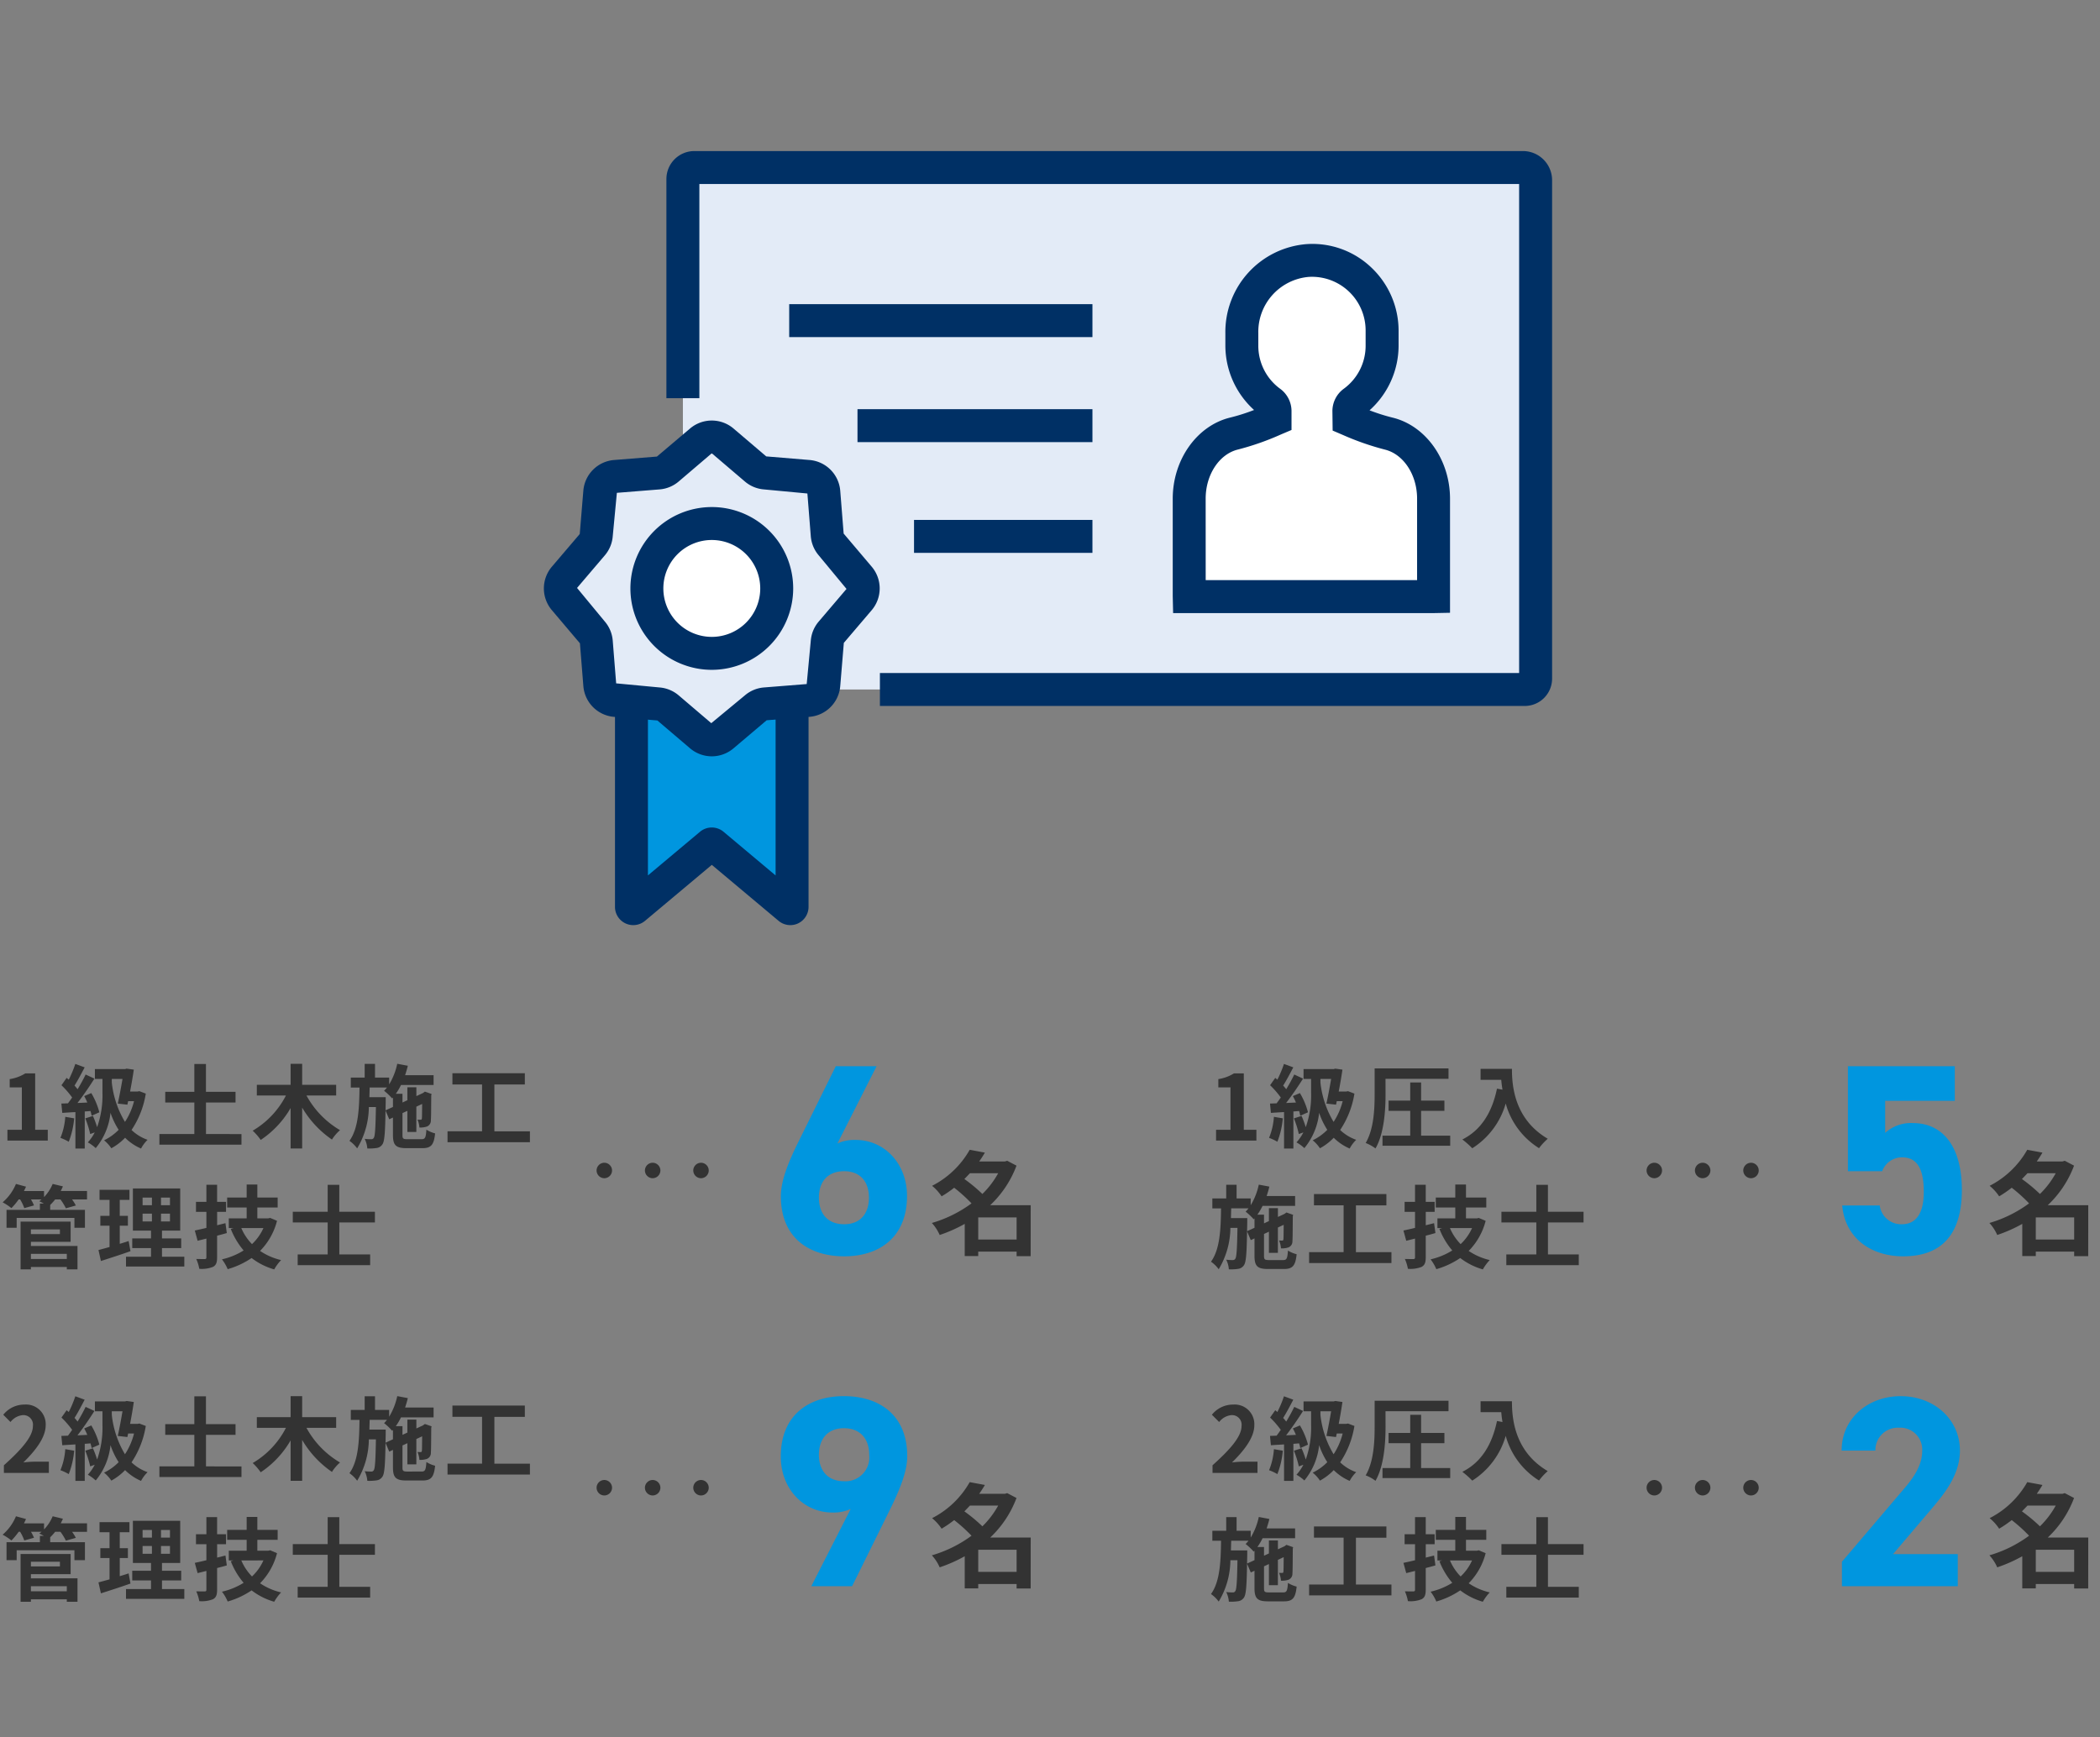 <svg xmlns="http://www.w3.org/2000/svg" xmlns:xlink="http://www.w3.org/1999/xlink" width="278" height="230" viewBox="0 0 278 230">
  <rect x="0" y="0" width="278" height="230" fill="#808080" stroke="none"/>
  <defs>
    <clipPath id="clip-path">
      <rect id="長方形_3343" data-name="長方形 3343" width="278" height="230" transform="translate(11931 2308)" fill="#fff" stroke="#707070" stroke-width="1"/>
    </clipPath>
  </defs>
  <g id="pic_2_5" transform="translate(-11931 -2308)" clip-path="url(#clip-path)">
    <g id="グループ_594" data-name="グループ 594" transform="translate(15 -10)">
      <g id="グループ_588" data-name="グループ 588" transform="translate(11988.001 2338)">
        <path id="パス_2400" data-name="パス 2400" d="M452.318,404.293h85.369a1.434,1.434,0,0,0,1.433-1.434V336.867a1.675,1.675,0,0,0-1.675-1.675H427.754a1.517,1.517,0,0,0-1.517,1.518v67.584Z" transform="translate(-407.836 -333.011)" fill="#e3ebf7"/>
        <circle id="楕円形_19" data-name="楕円形 19" cx="8.594" cy="8.594" r="8.594" transform="translate(13.634 49.309)" fill="#fff"/>
        <path id="パス_2401" data-name="パス 2401" d="M489.74,364.92a33.189,33.189,0,0,1-5.228-1.828.054.054,0,0,1-.031-.047v-1.1a1.518,1.518,0,0,1,.641-1.21,9.257,9.257,0,0,0,3.756-7.447v-2.005a9.285,9.285,0,0,0-9.858-9.267,9.525,9.525,0,0,0-8.709,9.631v1.642a9.257,9.257,0,0,0,3.756,7.447,1.516,1.516,0,0,1,.64,1.21v1.033a.052.052,0,0,1-.029.047,33.521,33.521,0,0,1-5.389,1.9c-3.394.822-5.949,4.368-5.949,8.621v12.92a.052.052,0,0,0,.051.051h32.248a.051.051,0,0,0,.051-.051v-12.92C495.688,369.289,493.134,365.742,489.74,364.92Z" transform="translate(-377.912 -327.523)" fill="#fff"/>
        <path id="パス_2402" data-name="パス 2402" d="M456.8,373.505l-3.676-4.314a2.277,2.277,0,0,1-.536-1.3l-.452-5.649a2.28,2.28,0,0,0-2.092-2.092l-5.649-.452a2.267,2.267,0,0,1-1.3-.538l-4.314-3.674a2.278,2.278,0,0,0-2.959,0l-4.314,3.674a2.267,2.267,0,0,1-1.3.538l-5.649.452a2.28,2.28,0,0,0-2.092,2.092l-.452,5.649a2.277,2.277,0,0,1-.536,1.3l-3.676,4.314a2.282,2.282,0,0,0,0,2.959l3.676,4.312a2.287,2.287,0,0,1,.536,1.3l.452,5.649a2.28,2.28,0,0,0,2.092,2.092l2.106.168,3.543.284a2.277,2.277,0,0,1,1.3.536l4.314,3.676a2.282,2.282,0,0,0,2.959,0L443.1,390.8a2.277,2.277,0,0,1,1.3-.536l3.544-.284,2.1-.168a2.28,2.28,0,0,0,2.092-2.092l.452-5.649a2.288,2.288,0,0,1,.536-1.3l3.676-4.312A2.282,2.282,0,0,0,456.8,373.505Zm-19.5,10.073a8.594,8.594,0,1,1,8.594-8.594A8.594,8.594,0,0,1,437.3,383.578Z" transform="translate(-415.075 -317.082)" fill="#e3ebf7"/>
        <path id="パス_2403" data-name="パス 2403" d="M422.469,373.99v27.792a.237.237,0,0,0,.39.181L432.95,393.5a.242.242,0,0,1,.305,0l10.091,8.458a.237.237,0,0,0,.39-.181V374.625l-3.544.284a2.277,2.277,0,0,0-1.3.536l-4.314,3.676a2.282,2.282,0,0,1-2.959,0l-4.312-3.676a2.287,2.287,0,0,0-1.3-.536l-3.543-.284Z" transform="translate(-410.875 -301.723)" fill="#0096df"/>
        <path id="パス_2404" data-name="パス 2404" d="M538.659,407.447H453.292v-4.363h84.621v-64.74H429.392V366.7h-4.363V337.683a3.7,3.7,0,0,1,3.7-3.7H538.419a3.86,3.86,0,0,1,3.857,3.855v65.991A3.621,3.621,0,0,1,538.659,407.447Z" transform="translate(-408.81 -333.985)" fill="#003065"/>
        <path id="パス_2405" data-name="パス 2405" d="M496.611,389.667H462.183l-.051-2.229V374.516c0-5.158,3.2-9.674,7.62-10.74a25.4,25.4,0,0,0,3.147-1,11.517,11.517,0,0,1-3.8-8.511v-1.642a11.671,11.671,0,0,1,10.76-11.807,11.294,11.294,0,0,1,8.563,3.1,11.511,11.511,0,0,1,3.608,8.348v2.005a11.515,11.515,0,0,1-3.846,8.552,25.73,25.73,0,0,0,3.037.963h0c4.413,1.066,7.618,5.582,7.618,10.74v15.1ZM466.495,385.3H494.48V374.516c0-3.167-1.8-5.9-4.278-6.5h0a35.889,35.889,0,0,1-5.573-1.946L483.3,365.5l-.031-2.589a3.665,3.665,0,0,1,1.521-2.957,7.042,7.042,0,0,0,2.876-5.7v-2.005a7.1,7.1,0,0,0-7.546-7.091,7.3,7.3,0,0,0-6.659,7.454v1.642a7.048,7.048,0,0,0,2.872,5.7,3.667,3.667,0,0,1,1.523,2.957v2.511l-1.4.594a35.592,35.592,0,0,1-5.685,1.994c-2.48.6-4.28,3.333-4.28,6.5Z" transform="translate(-378.885 -328.498)" fill="#003065"/>
        <rect id="長方形_3340" data-name="長方形 3340" width="40.143" height="4.362" transform="translate(32.474 20.267)" fill="#003065"/>
        <rect id="長方形_3341" data-name="長方形 3341" width="31.102" height="4.362" transform="translate(41.515 34.171)" fill="#003065"/>
        <rect id="長方形_3342" data-name="長方形 3342" width="23.618" height="4.362" transform="translate(48.999 48.831)" fill="#003065"/>
        <path id="パス_2406" data-name="パス 2406" d="M438.279,398.188a4.454,4.454,0,0,1-2.892-1.071l-4.314-3.676-5.705-.475a4.441,4.441,0,0,1-4.094-4.094l-.452-5.647-3.7-4.37a4.439,4.439,0,0,1,0-5.788l3.676-4.312.473-5.709a4.441,4.441,0,0,1,4.094-4.09l5.647-.452,4.37-3.7a4.444,4.444,0,0,1,5.788,0l4.314,3.676,5.707.475a4.444,4.444,0,0,1,4.092,4.092l.45,5.651,3.7,4.368a4.448,4.448,0,0,1,0,5.788l-3.676,4.314-.473,5.7a4.444,4.444,0,0,1-4.094,4.094l-5.649.452-4.37,3.7A4.451,4.451,0,0,1,438.279,398.188Zm0-40.089a.1.1,0,0,0-.067.023L433.9,361.8a4.439,4.439,0,0,1-2.544,1.051l-5.644.452-.546,5.741a4.437,4.437,0,0,1-1.048,2.536l-3.678,4.316,3.674,4.444a4.42,4.42,0,0,1,1.051,2.544l.452,5.644,5.741.542a4.456,4.456,0,0,1,2.542,1.053l4.31,3.676,4.444-3.676a4.422,4.422,0,0,1,2.536-1.053l5.653-.45.54-5.739a4.434,4.434,0,0,1,1.053-2.54l3.676-4.316-3.676-4.44a4.451,4.451,0,0,1-1.053-2.535l-.45-5.658-5.741-.54a4.42,4.42,0,0,1-2.538-1.051l-4.314-3.678A.108.108,0,0,0,438.279,358.1Z" transform="translate(-416.051 -318.058)" fill="#003065"/>
        <path id="パス_2407" data-name="パス 2407" d="M433.165,381.623a10.775,10.775,0,1,1,10.776-10.776A10.788,10.788,0,0,1,433.165,381.623Zm0-17.189a6.413,6.413,0,1,0,6.413,6.413A6.419,6.419,0,0,0,433.165,364.434Z" transform="translate(-410.938 -312.944)" fill="#003065"/>
        <path id="パス_2408" data-name="パス 2408" d="M444.477,404.2a2.416,2.416,0,0,1-1.561-.569l-8.838-7.409-8.845,7.414a2.42,2.42,0,0,1-3.973-1.853V373.99h4.363v23.628l6.9-5.784a2.425,2.425,0,0,1,3.1,0l6.9,5.788V373.986h4.361v27.8a2.424,2.424,0,0,1-1.4,2.191A2.394,2.394,0,0,1,444.477,404.2Zm1.236-3.913.009.005Z" transform="translate(-411.849 -301.723)" fill="#003065"/>
      </g>
      <g id="グループ_593" data-name="グループ 593" transform="translate(11023 538)">
        <path id="パス_2409" data-name="パス 2409" d="M.984,0h5.34V-1.428H4.656V-8.892H3.348a5.54,5.54,0,0,1-2.064.756v1.092H2.892v5.616H.984ZM8.64-3.144A8.725,8.725,0,0,1,8-.36,7.054,7.054,0,0,1,9.1.156a11.1,11.1,0,0,0,.72-3.1Zm3.336-.768a5.9,5.9,0,0,1,.156.624l1.02-.456a9.811,9.811,0,0,0-1.068-2.544l-.936.4a8,8,0,0,1,.408.852l-1.3.06c.756-.972,1.584-2.184,2.244-3.228l-1.164-.54A21.762,21.762,0,0,1,10.272-6.8c-.12-.144-.252-.312-.408-.48.432-.672.912-1.6,1.344-2.412l-1.236-.456A15.212,15.212,0,0,1,9.1-8.064C9-8.148,8.9-8.232,8.82-8.3l-.684.972A11.775,11.775,0,0,1,9.552-5.7c-.192.276-.372.528-.552.768L8.124-4.9l.12,1.236c.516-.036,1.116-.072,1.74-.108V1.056H11.22V-3.852ZM14.8-8.16h1.416c-.168,1.008-.4,2.256-.624,3.264l1.272.144.1-.468h.78a8.989,8.989,0,0,1-1.2,2.748A12.717,12.717,0,0,1,14.8-7.68Zm3.648,1.62-.24.048H17.22c.192-1,.372-2.028.492-2.9l-.948-.132-.216.06H12.564V-8.16h1v1.788a12.68,12.68,0,0,1-.708,4.6A12.221,12.221,0,0,0,12.3-3.264l-1.008.324A13.1,13.1,0,0,1,11.94-.864l.6-.216A6.039,6.039,0,0,1,11.628.24,5.167,5.167,0,0,1,12.672,1a8.712,8.712,0,0,0,1.956-4.68,10.056,10.056,0,0,0,1.08,2.256A6.9,6.9,0,0,1,13.776-.036a4.726,4.726,0,0,1,.96,1.056A7.44,7.44,0,0,0,16.56-.372a6.759,6.759,0,0,0,2.112,1.428A4.6,4.6,0,0,1,19.536-.1,5.875,5.875,0,0,1,17.412-1.4,12.063,12.063,0,0,0,19.3-6.216Zm8.82,5.676V-5.04h3.912V-6.456H27.264V-10.14H25.728v3.684H21.876V-5.04h3.852V-.864H21.1V.54H31.968v-1.4ZM44.5-5.964V-7.38H40v-2.784H38.472V-7.38H34v1.416h3.852a11.457,11.457,0,0,1-4.4,4.656A7.373,7.373,0,0,1,34.512-.084a12.678,12.678,0,0,0,3.96-4.224V1.044H40V-4.368A13.311,13.311,0,0,0,43.944-.132,5.6,5.6,0,0,1,45.012-1.38a11.908,11.908,0,0,1-4.44-4.584ZM51.036-4l.024-1.2v-.54H48.9c.012-.42.024-.852.036-1.284h2.292a4.474,4.474,0,0,1-.384.432A7.782,7.782,0,0,1,51.912-5.58l.108-.12v1.248ZM53.964-.18c-.6,0-.684-.072-.684-.564V-3.636l.648-.3v2.8h1.188V-4.488l.768-.36c-.012,1.14-.012,1.8-.036,1.908-.012.156-.072.18-.168.18s-.264,0-.408-.012a3.25,3.25,0,0,1,.252,1.044,2.743,2.743,0,0,0,1-.132.842.842,0,0,0,.516-.828c.036-.36.036-1.584.048-3.288l.048-.192-.888-.312-.216.156-.048.036-.864.4V-7.056H53.928V-5.34l-.648.3V-6.192H52.4a7.815,7.815,0,0,0,.684-1.164H57.4v-1.3H53.628c.132-.408.264-.828.36-1.248l-1.4-.264A8.668,8.668,0,0,1,51.516-7.44v-.9H49.644v-1.812H48.276V-8.34H46.44v1.32h1.152c-.036,2.772-.144,5.412-1.332,7.056a4.235,4.235,0,0,1,1.02,1A10.787,10.787,0,0,0,48.828-4.44h.936c-.048,2.82-.12,3.828-.276,4.068a.349.349,0,0,1-.348.192,6.7,6.7,0,0,1-.864-.048,3.351,3.351,0,0,1,.348,1.272A6.273,6.273,0,0,0,49.86.984a1.075,1.075,0,0,0,.768-.492c.276-.384.36-1.536.408-4.476l.492,1.164.492-.228v2.3c0,1.368.384,1.752,1.8,1.752h2.1c1.164,0,1.524-.456,1.68-1.956a3.931,3.931,0,0,1-1.152-.492c-.072,1.056-.168,1.26-.636,1.26ZM65.448-1.224v-6.2H69.48V-8.916H59.892v1.488h3.924v6.2H59.244V.216H70.152v-1.44ZM8.844,15v.672H4.092V15Zm-.912-3.24v.624H4.092v-.624Zm-3.84,1.644H9.348V10.732H2.724v6.324H4.092v-.324H8.844v.324H10.26v-3.1H4.092ZM11.52,6.676H8.04q.162-.306.288-.612L6.972,5.74a5.532,5.532,0,0,1-1.14,1.74v-.8H3.168c.1-.192.192-.384.276-.576L2.112,5.74A6.442,6.442,0,0,1,.348,8.176a7.507,7.507,0,0,1,1.164.768,8.863,8.863,0,0,0,.96-1.152h.192a6.124,6.124,0,0,1,.552,1.152L4.5,8.584a6.05,6.05,0,0,0-.4-.792h1.4c-.1.084-.2.168-.3.24.156.072.384.18.6.3H5.28v.84H.864v2.376H2.208V10.24H9.852v1.308h1.392V9.172h-4.6V8.524a8.058,8.058,0,0,0,.66-.732H8a7.074,7.074,0,0,1,.72,1.176l1.32-.372a6.037,6.037,0,0,0-.5-.8h1.98ZM17.028,13.3c-.384.132-.78.252-1.176.372v-2.4h1.08V9.964h-1.08V7.852h1.284V6.52h-3.96V7.852H14.5V9.964H13.284v1.308H14.5v2.82c-.552.156-1.044.288-1.464.4l.324,1.452c1.152-.372,2.592-.828,3.912-1.3Zm1.848-3.624h1.236v1.032H18.876Zm0-2.124h1.236V8.56H18.876ZM22.5,8.56H21.312V7.552H22.5Zm0,2.148H21.312V9.676H22.5Zm-1.056,4.668v-1.14h2.544V12.952H21.444V11.92h2.412V6.34H17.592v5.58h2.4v1.032H17.508v1.284h2.484v1.14H16.68v1.3H24.4v-1.3Zm8.4-4.44-1.1.276V9.436h1.176V8.116H28.74V5.848H27.324V8.116h-1.38v1.32h1.38V11.56c-.576.144-1.092.252-1.536.348l.372,1.356,1.164-.288v2.472c0,.18-.06.24-.228.24s-.648,0-1.116-.012a5.519,5.519,0,0,1,.4,1.3A4.023,4.023,0,0,0,28.2,16.72c.408-.228.54-.564.54-1.26V12.592c.432-.108.864-.228,1.284-.348Zm5.028.648a6.589,6.589,0,0,1-1.512,2.124,6.858,6.858,0,0,1-1.416-2.124Zm.888-1.344-.252.06h-1.44V8.86h2.688V7.54H34.068V5.824H32.652V7.54h-2.58V8.86h2.58V10.3H30.288v1.284h.624l-.36.108a10.022,10.022,0,0,0,1.7,2.856,9.253,9.253,0,0,1-2.868,1.176,5.816,5.816,0,0,1,.756,1.3,10.973,10.973,0,0,0,3.168-1.476A8.872,8.872,0,0,0,36.3,17.056a6.211,6.211,0,0,1,.912-1.236,8.273,8.273,0,0,1-2.784-1.212,8.743,8.743,0,0,0,2.244-3.984Zm13.872.6V9.424H44.916V5.86H43.38V9.424H38.76V10.84h4.62v4.236H39.408V16.5H49V15.076h-4.08V10.84Z" transform="translate(893 1931)" fill="#333"/>
        <path id="パス_2410" data-name="パス 2410" d="M4-4.064A1.031,1.031,0,0,0,2.976-3.04,1.031,1.031,0,0,0,4-2.016,1.031,1.031,0,0,0,5.024-3.04,1.031,1.031,0,0,0,4-4.064Zm6.4,0A1.031,1.031,0,0,0,9.376-3.04,1.031,1.031,0,0,0,10.4-2.016,1.031,1.031,0,0,0,11.424-3.04,1.031,1.031,0,0,0,10.4-4.064Zm6.4,0A1.031,1.031,0,0,0,15.776-3.04,1.031,1.031,0,0,0,16.8-2.016,1.031,1.031,0,0,0,17.824-3.04,1.031,1.031,0,0,0,16.8-4.064Z" transform="translate(969 1938)" fill="#333"/>
        <path id="パス_2411" data-name="パス 2411" d="M4-4.064A1.031,1.031,0,0,0,2.976-3.04,1.031,1.031,0,0,0,4-2.016,1.031,1.031,0,0,0,5.024-3.04,1.031,1.031,0,0,0,4-4.064Zm6.4,0A1.031,1.031,0,0,0,9.376-3.04,1.031,1.031,0,0,0,10.4-2.016,1.031,1.031,0,0,0,11.424-3.04,1.031,1.031,0,0,0,10.4-4.064Zm6.4,0A1.031,1.031,0,0,0,15.776-3.04,1.031,1.031,0,0,0,16.8-2.016,1.031,1.031,0,0,0,17.824-3.04,1.031,1.031,0,0,0,16.8-4.064Z" transform="translate(1108 1938)" fill="#333"/>
        <path id="パス_2412" data-name="パス 2412" d="M4-4.064A1.031,1.031,0,0,0,2.976-3.04,1.031,1.031,0,0,0,4-2.016,1.031,1.031,0,0,0,5.024-3.04,1.031,1.031,0,0,0,4-4.064Zm6.4,0A1.031,1.031,0,0,0,9.376-3.04,1.031,1.031,0,0,0,10.4-2.016,1.031,1.031,0,0,0,11.424-3.04,1.031,1.031,0,0,0,10.4-4.064Zm6.4,0A1.031,1.031,0,0,0,15.776-3.04,1.031,1.031,0,0,0,16.8-2.016,1.031,1.031,0,0,0,17.824-3.04,1.031,1.031,0,0,0,16.8-4.064Z" transform="translate(969 1980)" fill="#333"/>
        <path id="パス_2413" data-name="パス 2413" d="M4-4.064A1.031,1.031,0,0,0,2.976-3.04,1.031,1.031,0,0,0,4-2.016,1.031,1.031,0,0,0,5.024-3.04,1.031,1.031,0,0,0,4-4.064Zm6.4,0A1.031,1.031,0,0,0,9.376-3.04,1.031,1.031,0,0,0,10.4-2.016,1.031,1.031,0,0,0,11.424-3.04,1.031,1.031,0,0,0,10.4-4.064Zm6.4,0A1.031,1.031,0,0,0,15.776-3.04,1.031,1.031,0,0,0,16.8-2.016,1.031,1.031,0,0,0,17.824-3.04,1.031,1.031,0,0,0,16.8-4.064Z" transform="translate(1108 1980)" fill="#333"/>
        <path id="パス_2414" data-name="パス 2414" d="M.984,0h5.34V-1.428H4.656V-8.892H3.348a5.54,5.54,0,0,1-2.064.756v1.092H2.892v5.616H.984ZM8.64-3.144A8.725,8.725,0,0,1,8-.36,7.054,7.054,0,0,1,9.1.156a11.1,11.1,0,0,0,.72-3.1Zm3.336-.768a5.9,5.9,0,0,1,.156.624l1.02-.456a9.811,9.811,0,0,0-1.068-2.544l-.936.4a8,8,0,0,1,.408.852l-1.3.06c.756-.972,1.584-2.184,2.244-3.228l-1.164-.54A21.762,21.762,0,0,1,10.272-6.8c-.12-.144-.252-.312-.408-.48.432-.672.912-1.6,1.344-2.412l-1.236-.456A15.212,15.212,0,0,1,9.1-8.064C9-8.148,8.9-8.232,8.82-8.3l-.684.972A11.775,11.775,0,0,1,9.552-5.7c-.192.276-.372.528-.552.768L8.124-4.9l.12,1.236c.516-.036,1.116-.072,1.74-.108V1.056H11.22V-3.852ZM14.8-8.16h1.416c-.168,1.008-.4,2.256-.624,3.264l1.272.144.1-.468h.78a8.989,8.989,0,0,1-1.2,2.748A12.717,12.717,0,0,1,14.8-7.68Zm3.648,1.62-.24.048H17.22c.192-1,.372-2.028.492-2.9l-.948-.132-.216.06H12.564V-8.16h1v1.788a12.68,12.68,0,0,1-.708,4.6A12.221,12.221,0,0,0,12.3-3.264l-1.008.324A13.1,13.1,0,0,1,11.94-.864l.6-.216A6.039,6.039,0,0,1,11.628.24,5.167,5.167,0,0,1,12.672,1a8.712,8.712,0,0,0,1.956-4.68,10.056,10.056,0,0,0,1.08,2.256A6.9,6.9,0,0,1,13.776-.036a4.726,4.726,0,0,1,.96,1.056A7.44,7.44,0,0,0,16.56-.372a6.759,6.759,0,0,0,2.112,1.428A4.6,4.6,0,0,1,19.536-.1,5.875,5.875,0,0,1,17.412-1.4,12.063,12.063,0,0,0,19.3-6.216Zm4.968-1.632h8.34v-1.38h-9.78v3.444c0,1.9-.1,4.584-1.188,6.432a5.014,5.014,0,0,1,1.3.72c1.152-1.98,1.332-5.1,1.332-7.152ZM28.128-.648V-3.936h3.084V-5.292H28.128v-2.4h-1.44v2.4H23.82v1.356h2.868V-.648H23.016V.684H31.98V-.648ZM36-9.492V-8.04h2.736c.036.408.084.84.168,1.3l-.732-.132C37.512-3.72,36.084-1.4,33.588-.144A11.4,11.4,0,0,1,34.9,1.02a10.384,10.384,0,0,0,4.428-5.928A10.139,10.139,0,0,0,43.74,1.008,7.683,7.683,0,0,1,44.892-.24c-4.416-2.6-4.74-6.984-4.74-9.252ZM5.088,12l.024-1.2v-.54H2.952c.012-.42.024-.852.036-1.284H5.28a4.474,4.474,0,0,1-.384.432A7.782,7.782,0,0,1,5.964,10.42l.108-.12v1.248ZM8.016,15.82c-.6,0-.684-.072-.684-.564V12.364l.648-.3v2.8H9.168V11.512l.768-.36c-.012,1.14-.012,1.8-.036,1.908-.012.156-.072.18-.168.18s-.264,0-.408-.012a3.25,3.25,0,0,1,.252,1.044,2.743,2.743,0,0,0,1-.132.842.842,0,0,0,.516-.828c.036-.36.036-1.584.048-3.288l.048-.192L10.3,9.52l-.216.156-.048.036-.864.4V8.944H7.98V10.66l-.648.3V9.808H6.456A7.815,7.815,0,0,0,7.14,8.644h4.308v-1.3H7.68c.132-.408.264-.828.36-1.248l-1.4-.264A8.668,8.668,0,0,1,5.568,8.56v-.9H3.7V5.848H2.328V7.66H.492V8.98H1.644C1.608,11.752,1.5,14.392.312,16.036a4.235,4.235,0,0,1,1.02,1A10.787,10.787,0,0,0,2.88,11.56h.936c-.048,2.82-.12,3.828-.276,4.068a.349.349,0,0,1-.348.192,6.7,6.7,0,0,1-.864-.048,3.351,3.351,0,0,1,.348,1.272,6.273,6.273,0,0,0,1.236-.06,1.075,1.075,0,0,0,.768-.492c.276-.384.36-1.536.408-4.476L5.58,13.18l.492-.228v2.3c0,1.368.384,1.752,1.8,1.752h2.1c1.164,0,1.524-.456,1.68-1.956A3.931,3.931,0,0,1,10.5,14.56c-.072,1.056-.168,1.26-.636,1.26ZM19.5,14.776v-6.2h4.032V7.084H13.944V8.572h3.924v6.2H13.3v1.44H24.2v-1.44Zm10.344-3.84-1.1.276V9.436h1.176V8.116H28.74V5.848H27.324V8.116h-1.38v1.32h1.38V11.56c-.576.144-1.092.252-1.536.348l.372,1.356,1.164-.288v2.472c0,.18-.06.24-.228.24s-.648,0-1.116-.012a5.519,5.519,0,0,1,.4,1.3A4.023,4.023,0,0,0,28.2,16.72c.408-.228.54-.564.54-1.26V12.592c.432-.108.864-.228,1.284-.348Zm5.028.648a6.589,6.589,0,0,1-1.512,2.124,6.858,6.858,0,0,1-1.416-2.124Zm.888-1.344-.252.06h-1.44V8.86h2.688V7.54H34.068V5.824H32.652V7.54h-2.58V8.86h2.58V10.3H30.288v1.284h.624l-.36.108a10.022,10.022,0,0,0,1.7,2.856,9.253,9.253,0,0,1-2.868,1.176,5.816,5.816,0,0,1,.756,1.3,10.973,10.973,0,0,0,3.168-1.476A8.872,8.872,0,0,0,36.3,17.056a6.211,6.211,0,0,1,.912-1.236,8.273,8.273,0,0,1-2.784-1.212,8.743,8.743,0,0,0,2.244-3.984Zm13.872.6V9.424H44.916V5.86H43.38V9.424H38.76V10.84h4.62v4.236H39.408V16.5H49V15.076h-4.08V10.84Z" transform="translate(1053 1931)" fill="#333"/>
        <path id="パス_2415" data-name="パス 2415" d="M.516,0H6.468V-1.488H4.548c-.42,0-1.008.048-1.452.1C4.716-2.976,6.048-4.7,6.048-6.312a2.6,2.6,0,0,0-2.8-2.736A3.565,3.565,0,0,0,.432-7.7l.96.96a2.323,2.323,0,0,1,1.632-.912,1.268,1.268,0,0,1,1.332,1.44c0,1.368-1.428,3.036-3.84,5.2ZM8.64-3.144A8.725,8.725,0,0,1,8-.36,7.054,7.054,0,0,1,9.1.156a11.1,11.1,0,0,0,.72-3.1Zm3.336-.768a5.9,5.9,0,0,1,.156.624l1.02-.456a9.811,9.811,0,0,0-1.068-2.544l-.936.4a8,8,0,0,1,.408.852l-1.3.06c.756-.972,1.584-2.184,2.244-3.228l-1.164-.54A21.762,21.762,0,0,1,10.272-6.8c-.12-.144-.252-.312-.408-.48.432-.672.912-1.6,1.344-2.412l-1.236-.456A15.212,15.212,0,0,1,9.1-8.064C9-8.148,8.9-8.232,8.82-8.3l-.684.972A11.775,11.775,0,0,1,9.552-5.7c-.192.276-.372.528-.552.768L8.124-4.9l.12,1.236c.516-.036,1.116-.072,1.74-.108V1.056H11.22V-3.852ZM14.8-8.16h1.416c-.168,1.008-.4,2.256-.624,3.264l1.272.144.1-.468h.78a8.989,8.989,0,0,1-1.2,2.748A12.717,12.717,0,0,1,14.8-7.68Zm3.648,1.62-.24.048H17.22c.192-1,.372-2.028.492-2.9l-.948-.132-.216.06H12.564V-8.16h1v1.788a12.68,12.68,0,0,1-.708,4.6A12.221,12.221,0,0,0,12.3-3.264l-1.008.324A13.1,13.1,0,0,1,11.94-.864l.6-.216A6.039,6.039,0,0,1,11.628.24,5.167,5.167,0,0,1,12.672,1a8.712,8.712,0,0,0,1.956-4.68,10.056,10.056,0,0,0,1.08,2.256A6.9,6.9,0,0,1,13.776-.036a4.726,4.726,0,0,1,.96,1.056A7.44,7.44,0,0,0,16.56-.372a6.759,6.759,0,0,0,2.112,1.428A4.6,4.6,0,0,1,19.536-.1,5.875,5.875,0,0,1,17.412-1.4,12.063,12.063,0,0,0,19.3-6.216Zm8.82,5.676V-5.04h3.912V-6.456H27.264V-10.14H25.728v3.684H21.876V-5.04h3.852V-.864H21.1V.54H31.968v-1.4ZM44.5-5.964V-7.38H40v-2.784H38.472V-7.38H34v1.416h3.852a11.457,11.457,0,0,1-4.4,4.656A7.373,7.373,0,0,1,34.512-.084a12.678,12.678,0,0,0,3.96-4.224V1.044H40V-4.368A13.311,13.311,0,0,0,43.944-.132,5.6,5.6,0,0,1,45.012-1.38a11.908,11.908,0,0,1-4.44-4.584ZM51.036-4l.024-1.2v-.54H48.9c.012-.42.024-.852.036-1.284h2.292a4.474,4.474,0,0,1-.384.432A7.782,7.782,0,0,1,51.912-5.58l.108-.12v1.248ZM53.964-.18c-.6,0-.684-.072-.684-.564V-3.636l.648-.3v2.8h1.188V-4.488l.768-.36c-.012,1.14-.012,1.8-.036,1.908-.012.156-.072.18-.168.18s-.264,0-.408-.012a3.25,3.25,0,0,1,.252,1.044,2.743,2.743,0,0,0,1-.132.842.842,0,0,0,.516-.828c.036-.36.036-1.584.048-3.288l.048-.192-.888-.312-.216.156-.048.036-.864.4V-7.056H53.928V-5.34l-.648.3V-6.192H52.4a7.815,7.815,0,0,0,.684-1.164H57.4v-1.3H53.628c.132-.408.264-.828.36-1.248l-1.4-.264A8.668,8.668,0,0,1,51.516-7.44v-.9H49.644v-1.812H48.276V-8.34H46.44v1.32h1.152c-.036,2.772-.144,5.412-1.332,7.056a4.235,4.235,0,0,1,1.02,1A10.787,10.787,0,0,0,48.828-4.44h.936c-.048,2.82-.12,3.828-.276,4.068a.349.349,0,0,1-.348.192,6.7,6.7,0,0,1-.864-.048,3.351,3.351,0,0,1,.348,1.272A6.273,6.273,0,0,0,49.86.984a1.075,1.075,0,0,0,.768-.492c.276-.384.36-1.536.408-4.476l.492,1.164.492-.228v2.3c0,1.368.384,1.752,1.8,1.752h2.1c1.164,0,1.524-.456,1.68-1.956a3.931,3.931,0,0,1-1.152-.492c-.072,1.056-.168,1.26-.636,1.26ZM65.448-1.224v-6.2H69.48V-8.916H59.892v1.488h3.924v6.2H59.244V.216H70.152v-1.44ZM8.844,15v.672H4.092V15Zm-.912-3.24v.624H4.092v-.624Zm-3.84,1.644H9.348V10.732H2.724v6.324H4.092v-.324H8.844v.324H10.26v-3.1H4.092ZM11.52,6.676H8.04q.162-.306.288-.612L6.972,5.74a5.532,5.532,0,0,1-1.14,1.74v-.8H3.168c.1-.192.192-.384.276-.576L2.112,5.74A6.442,6.442,0,0,1,.348,8.176a7.507,7.507,0,0,1,1.164.768,8.863,8.863,0,0,0,.96-1.152h.192a6.124,6.124,0,0,1,.552,1.152L4.5,8.584a6.05,6.05,0,0,0-.4-.792h1.4c-.1.084-.2.168-.3.24.156.072.384.18.6.3H5.28v.84H.864v2.376H2.208V10.24H9.852v1.308h1.392V9.172h-4.6V8.524a8.058,8.058,0,0,0,.66-.732H8a7.074,7.074,0,0,1,.72,1.176l1.32-.372a6.037,6.037,0,0,0-.5-.8h1.98ZM17.028,13.3c-.384.132-.78.252-1.176.372v-2.4h1.08V9.964h-1.08V7.852h1.284V6.52h-3.96V7.852H14.5V9.964H13.284v1.308H14.5v2.82c-.552.156-1.044.288-1.464.4l.324,1.452c1.152-.372,2.592-.828,3.912-1.3Zm1.848-3.624h1.236v1.032H18.876Zm0-2.124h1.236V8.56H18.876ZM22.5,8.56H21.312V7.552H22.5Zm0,2.148H21.312V9.676H22.5Zm-1.056,4.668v-1.14h2.544V12.952H21.444V11.92h2.412V6.34H17.592v5.58h2.4v1.032H17.508v1.284h2.484v1.14H16.68v1.3H24.4v-1.3Zm8.4-4.44-1.1.276V9.436h1.176V8.116H28.74V5.848H27.324V8.116h-1.38v1.32h1.38V11.56c-.576.144-1.092.252-1.536.348l.372,1.356,1.164-.288v2.472c0,.18-.06.24-.228.24s-.648,0-1.116-.012a5.519,5.519,0,0,1,.4,1.3A4.023,4.023,0,0,0,28.2,16.72c.408-.228.54-.564.54-1.26V12.592c.432-.108.864-.228,1.284-.348Zm5.028.648a6.589,6.589,0,0,1-1.512,2.124,6.858,6.858,0,0,1-1.416-2.124Zm.888-1.344-.252.06h-1.44V8.86h2.688V7.54H34.068V5.824H32.652V7.54h-2.58V8.86h2.58V10.3H30.288v1.284h.624l-.36.108a10.022,10.022,0,0,0,1.7,2.856,9.253,9.253,0,0,1-2.868,1.176,5.816,5.816,0,0,1,.756,1.3,10.973,10.973,0,0,0,3.168-1.476A8.872,8.872,0,0,0,36.3,17.056a6.211,6.211,0,0,1,.912-1.236,8.273,8.273,0,0,1-2.784-1.212,8.743,8.743,0,0,0,2.244-3.984Zm13.872.6V9.424H44.916V5.86H43.38V9.424H38.76V10.84h4.62v4.236H39.408V16.5H49V15.076h-4.08V10.84Z" transform="translate(893 1975)" fill="#333"/>
        <path id="パス_2416" data-name="パス 2416" d="M.516,0H6.468V-1.488H4.548c-.42,0-1.008.048-1.452.1C4.716-2.976,6.048-4.7,6.048-6.312a2.6,2.6,0,0,0-2.8-2.736A3.565,3.565,0,0,0,.432-7.7l.96.96a2.323,2.323,0,0,1,1.632-.912,1.268,1.268,0,0,1,1.332,1.44c0,1.368-1.428,3.036-3.84,5.2ZM8.64-3.144A8.725,8.725,0,0,1,8-.36,7.054,7.054,0,0,1,9.1.156a11.1,11.1,0,0,0,.72-3.1Zm3.336-.768a5.9,5.9,0,0,1,.156.624l1.02-.456a9.811,9.811,0,0,0-1.068-2.544l-.936.4a8,8,0,0,1,.408.852l-1.3.06c.756-.972,1.584-2.184,2.244-3.228l-1.164-.54A21.762,21.762,0,0,1,10.272-6.8c-.12-.144-.252-.312-.408-.48.432-.672.912-1.6,1.344-2.412l-1.236-.456A15.212,15.212,0,0,1,9.1-8.064C9-8.148,8.9-8.232,8.82-8.3l-.684.972A11.775,11.775,0,0,1,9.552-5.7c-.192.276-.372.528-.552.768L8.124-4.9l.12,1.236c.516-.036,1.116-.072,1.74-.108V1.056H11.22V-3.852ZM14.8-8.16h1.416c-.168,1.008-.4,2.256-.624,3.264l1.272.144.1-.468h.78a8.989,8.989,0,0,1-1.2,2.748A12.717,12.717,0,0,1,14.8-7.68Zm3.648,1.62-.24.048H17.22c.192-1,.372-2.028.492-2.9l-.948-.132-.216.06H12.564V-8.16h1v1.788a12.68,12.68,0,0,1-.708,4.6A12.221,12.221,0,0,0,12.3-3.264l-1.008.324A13.1,13.1,0,0,1,11.94-.864l.6-.216A6.039,6.039,0,0,1,11.628.24,5.167,5.167,0,0,1,12.672,1a8.712,8.712,0,0,0,1.956-4.68,10.056,10.056,0,0,0,1.08,2.256A6.9,6.9,0,0,1,13.776-.036a4.726,4.726,0,0,1,.96,1.056A7.44,7.44,0,0,0,16.56-.372a6.759,6.759,0,0,0,2.112,1.428A4.6,4.6,0,0,1,19.536-.1,5.875,5.875,0,0,1,17.412-1.4,12.063,12.063,0,0,0,19.3-6.216Zm4.968-1.632h8.34v-1.38h-9.78v3.444c0,1.9-.1,4.584-1.188,6.432a5.014,5.014,0,0,1,1.3.72c1.152-1.98,1.332-5.1,1.332-7.152ZM28.128-.648V-3.936h3.084V-5.292H28.128v-2.4h-1.44v2.4H23.82v1.356h2.868V-.648H23.016V.684H31.98V-.648ZM36-9.492V-8.04h2.736c.036.408.084.84.168,1.3l-.732-.132C37.512-3.72,36.084-1.4,33.588-.144A11.4,11.4,0,0,1,34.9,1.02a10.384,10.384,0,0,0,4.428-5.928A10.139,10.139,0,0,0,43.74,1.008,7.683,7.683,0,0,1,44.892-.24c-4.416-2.6-4.74-6.984-4.74-9.252ZM5.088,12l.024-1.2v-.54H2.952c.012-.42.024-.852.036-1.284H5.28a4.474,4.474,0,0,1-.384.432A7.782,7.782,0,0,1,5.964,10.42l.108-.12v1.248ZM8.016,15.82c-.6,0-.684-.072-.684-.564V12.364l.648-.3v2.8H9.168V11.512l.768-.36c-.012,1.14-.012,1.8-.036,1.908-.012.156-.072.18-.168.18s-.264,0-.408-.012a3.25,3.25,0,0,1,.252,1.044,2.743,2.743,0,0,0,1-.132.842.842,0,0,0,.516-.828c.036-.36.036-1.584.048-3.288l.048-.192L10.3,9.52l-.216.156-.048.036-.864.4V8.944H7.98V10.66l-.648.3V9.808H6.456A7.815,7.815,0,0,0,7.14,8.644h4.308v-1.3H7.68c.132-.408.264-.828.36-1.248l-1.4-.264A8.668,8.668,0,0,1,5.568,8.56v-.9H3.7V5.848H2.328V7.66H.492V8.98H1.644C1.608,11.752,1.5,14.392.312,16.036a4.235,4.235,0,0,1,1.02,1A10.787,10.787,0,0,0,2.88,11.56h.936c-.048,2.82-.12,3.828-.276,4.068a.349.349,0,0,1-.348.192,6.7,6.7,0,0,1-.864-.048,3.351,3.351,0,0,1,.348,1.272,6.273,6.273,0,0,0,1.236-.06,1.075,1.075,0,0,0,.768-.492c.276-.384.36-1.536.408-4.476L5.58,13.18l.492-.228v2.3c0,1.368.384,1.752,1.8,1.752h2.1c1.164,0,1.524-.456,1.68-1.956A3.931,3.931,0,0,1,10.5,14.56c-.072,1.056-.168,1.26-.636,1.26ZM19.5,14.776v-6.2h4.032V7.084H13.944V8.572h3.924v6.2H13.3v1.44H24.2v-1.44Zm10.344-3.84-1.1.276V9.436h1.176V8.116H28.74V5.848H27.324V8.116h-1.38v1.32h1.38V11.56c-.576.144-1.092.252-1.536.348l.372,1.356,1.164-.288v2.472c0,.18-.06.24-.228.24s-.648,0-1.116-.012a5.519,5.519,0,0,1,.4,1.3A4.023,4.023,0,0,0,28.2,16.72c.408-.228.54-.564.54-1.26V12.592c.432-.108.864-.228,1.284-.348Zm5.028.648a6.589,6.589,0,0,1-1.512,2.124,6.858,6.858,0,0,1-1.416-2.124Zm.888-1.344-.252.06h-1.44V8.86h2.688V7.54H34.068V5.824H32.652V7.54h-2.58V8.86h2.58V10.3H30.288v1.284h.624l-.36.108a10.022,10.022,0,0,0,1.7,2.856,9.253,9.253,0,0,1-2.868,1.176,5.816,5.816,0,0,1,.756,1.3,10.973,10.973,0,0,0,3.168-1.476A8.872,8.872,0,0,0,36.3,17.056a6.211,6.211,0,0,1,.912-1.236,8.273,8.273,0,0,1-2.784-1.212,8.743,8.743,0,0,0,2.244-3.984Zm13.872.6V9.424H44.916V5.86H43.38V9.424H38.76V10.84h4.62v4.236H39.408V16.5H49V15.076h-4.08V10.84Z" transform="translate(1053 1975)" fill="#333"/>
        <g id="グループ_589" data-name="グループ 589" transform="translate(647 374)">
          <path id="パス_2431" data-name="パス 2431" d="M6.5-.9V-3.825H11.58V-.9Zm2.64-8.775A11.756,11.756,0,0,1,7.05-6.93,21.152,21.152,0,0,0,4.665-8.91c.255-.255.495-.51.735-.765Zm4.305,4.23H8.085a13.886,13.886,0,0,0,3.48-5.235l-1.23-.645-.3.09H6.63c.27-.39.525-.78.75-1.17L5.37-12.78A11.983,11.983,0,0,1,.39-8.01,6.213,6.213,0,0,1,1.65-6.615a15.439,15.439,0,0,0,1.665-1.14A20.836,20.836,0,0,1,5.61-5.685,16.676,16.676,0,0,1,.36-3.09,5.7,5.7,0,0,1,1.395-1.5,19.23,19.23,0,0,0,4.71-2.97V1.29H6.5V.705H11.58v.6h1.86Z" transform="translate(369 1571)" fill="#333"/>
          <path id="パス_2430" data-name="パス 2430" d="M14.04-24.84H8.64l-5,10.116c-1.4,2.844-2.268,5.148-2.268,7.092C1.368-2.124,5.112.324,9.756.324c4.608,0,8.316-2.484,8.316-7.992,0-4.284-2.988-7.416-6.8-7.416a5.353,5.353,0,0,0-2.412.468ZM6.408-7.452c0-2.052,1.116-3.492,3.348-3.492,2.16,0,3.276,1.44,3.276,3.492,0,2.088-1.116,3.528-3.276,3.528C7.524-3.924,6.408-5.364,6.408-7.452Z" transform="translate(348 1572)" fill="#0096df"/>
        </g>
        <g id="グループ_590" data-name="グループ 590" transform="translate(787 374)">
          <path id="パス_2433" data-name="パス 2433" d="M6.5-.9V-3.825H11.58V-.9Zm2.64-8.775A11.756,11.756,0,0,1,7.05-6.93,21.152,21.152,0,0,0,4.665-8.91c.255-.255.495-.51.735-.765Zm4.305,4.23H8.085a13.886,13.886,0,0,0,3.48-5.235l-1.23-.645-.3.09H6.63c.27-.39.525-.78.75-1.17L5.37-12.78A11.983,11.983,0,0,1,.39-8.01,6.213,6.213,0,0,1,1.65-6.615a15.439,15.439,0,0,0,1.665-1.14A20.836,20.836,0,0,1,5.61-5.685,16.676,16.676,0,0,1,.36-3.09,5.7,5.7,0,0,1,1.395-1.5,19.23,19.23,0,0,0,4.71-2.97V1.29H6.5V.705H11.58v.6h1.86Z" transform="translate(369 1571)" fill="#333"/>
          <path id="パス_2432" data-name="パス 2432" d="M9.792-12.78c2.016,0,2.88,1.548,2.88,4.572,0,2.916-1.08,4.284-2.88,4.284A2.855,2.855,0,0,1,6.84-6.408H1.872C2.268-2.016,5.76.324,9.936.324c5.112,0,7.776-2.916,7.776-8.784,0-5.94-2.664-8.856-6.48-8.856a5.07,5.07,0,0,0-3.672,1.3v-4.248h9.216V-24.84H2.628v13.9H7.164A2.794,2.794,0,0,1,9.792-12.78Z" transform="translate(348 1572)" fill="#0096df"/>
        </g>
        <g id="グループ_591" data-name="グループ 591" transform="translate(647 418)">
          <path id="パス_2429" data-name="パス 2429" d="M6.5-.9V-3.825H11.58V-.9Zm2.64-8.775A11.756,11.756,0,0,1,7.05-6.93,21.152,21.152,0,0,0,4.665-8.91c.255-.255.495-.51.735-.765Zm4.305,4.23H8.085a13.886,13.886,0,0,0,3.48-5.235l-1.23-.645-.3.09H6.63c.27-.39.525-.78.75-1.17L5.37-12.78A11.983,11.983,0,0,1,.39-8.01,6.213,6.213,0,0,1,1.65-6.615a15.439,15.439,0,0,0,1.665-1.14A20.836,20.836,0,0,1,5.61-5.685,16.676,16.676,0,0,1,.36-3.09,5.7,5.7,0,0,1,1.395-1.5,19.23,19.23,0,0,0,4.71-2.97V1.29H6.5V.705H11.58v.6h1.86Z" transform="translate(369 1571)" fill="#333"/>
          <path id="パス_2428" data-name="パス 2428" d="M5.4,0h5.4l5-10.116c1.4-2.844,2.3-5.148,2.3-7.092,0-5.508-3.744-7.956-8.388-7.956-4.608,0-8.352,2.484-8.352,7.992,0,4.284,3.024,7.416,6.84,7.416a5.55,5.55,0,0,0,2.412-.468Zm7.668-17.388A3.159,3.159,0,0,1,9.72-13.9c-2.16,0-3.312-1.44-3.312-3.492,0-2.088,1.152-3.528,3.312-3.528C11.916-20.916,13.068-19.476,13.068-17.388Z" transform="translate(348 1572)" fill="#0096df"/>
        </g>
        <g id="グループ_592" data-name="グループ 592" transform="translate(787 418)">
          <path id="パス_2435" data-name="パス 2435" d="M6.5-.9V-3.825H11.58V-.9Zm2.64-8.775A11.756,11.756,0,0,1,7.05-6.93,21.152,21.152,0,0,0,4.665-8.91c.255-.255.495-.51.735-.765Zm4.305,4.23H8.085a13.886,13.886,0,0,0,3.48-5.235l-1.23-.645-.3.09H6.63c.27-.39.525-.78.75-1.17L5.37-12.78A11.983,11.983,0,0,1,.39-8.01,6.213,6.213,0,0,1,1.65-6.615a15.439,15.439,0,0,0,1.665-1.14A20.836,20.836,0,0,1,5.61-5.685,16.676,16.676,0,0,1,.36-3.09,5.7,5.7,0,0,1,1.395-1.5,19.23,19.23,0,0,0,4.71-2.97V1.29H6.5V.705H11.58v.6h1.86Z" transform="translate(369 1571)" fill="#333"/>
          <path id="パス_2434" data-name="パス 2434" d="M17.172-4.248H8.6l5.112-6.012c1.584-1.872,3.744-4.428,3.744-7.7,0-4.1-3.384-7.2-7.848-7.2-4.284,0-7.812,2.916-7.812,7.2H6.264a2.964,2.964,0,0,1,3.1-3.024,2.9,2.9,0,0,1,3.1,3.024c0,1.62-.756,3.132-2.3,4.932L1.836-3.24V0H17.172Z" transform="translate(348 1572)" fill="#0096df"/>
        </g>
      </g>
    </g>
  </g>
</svg>
